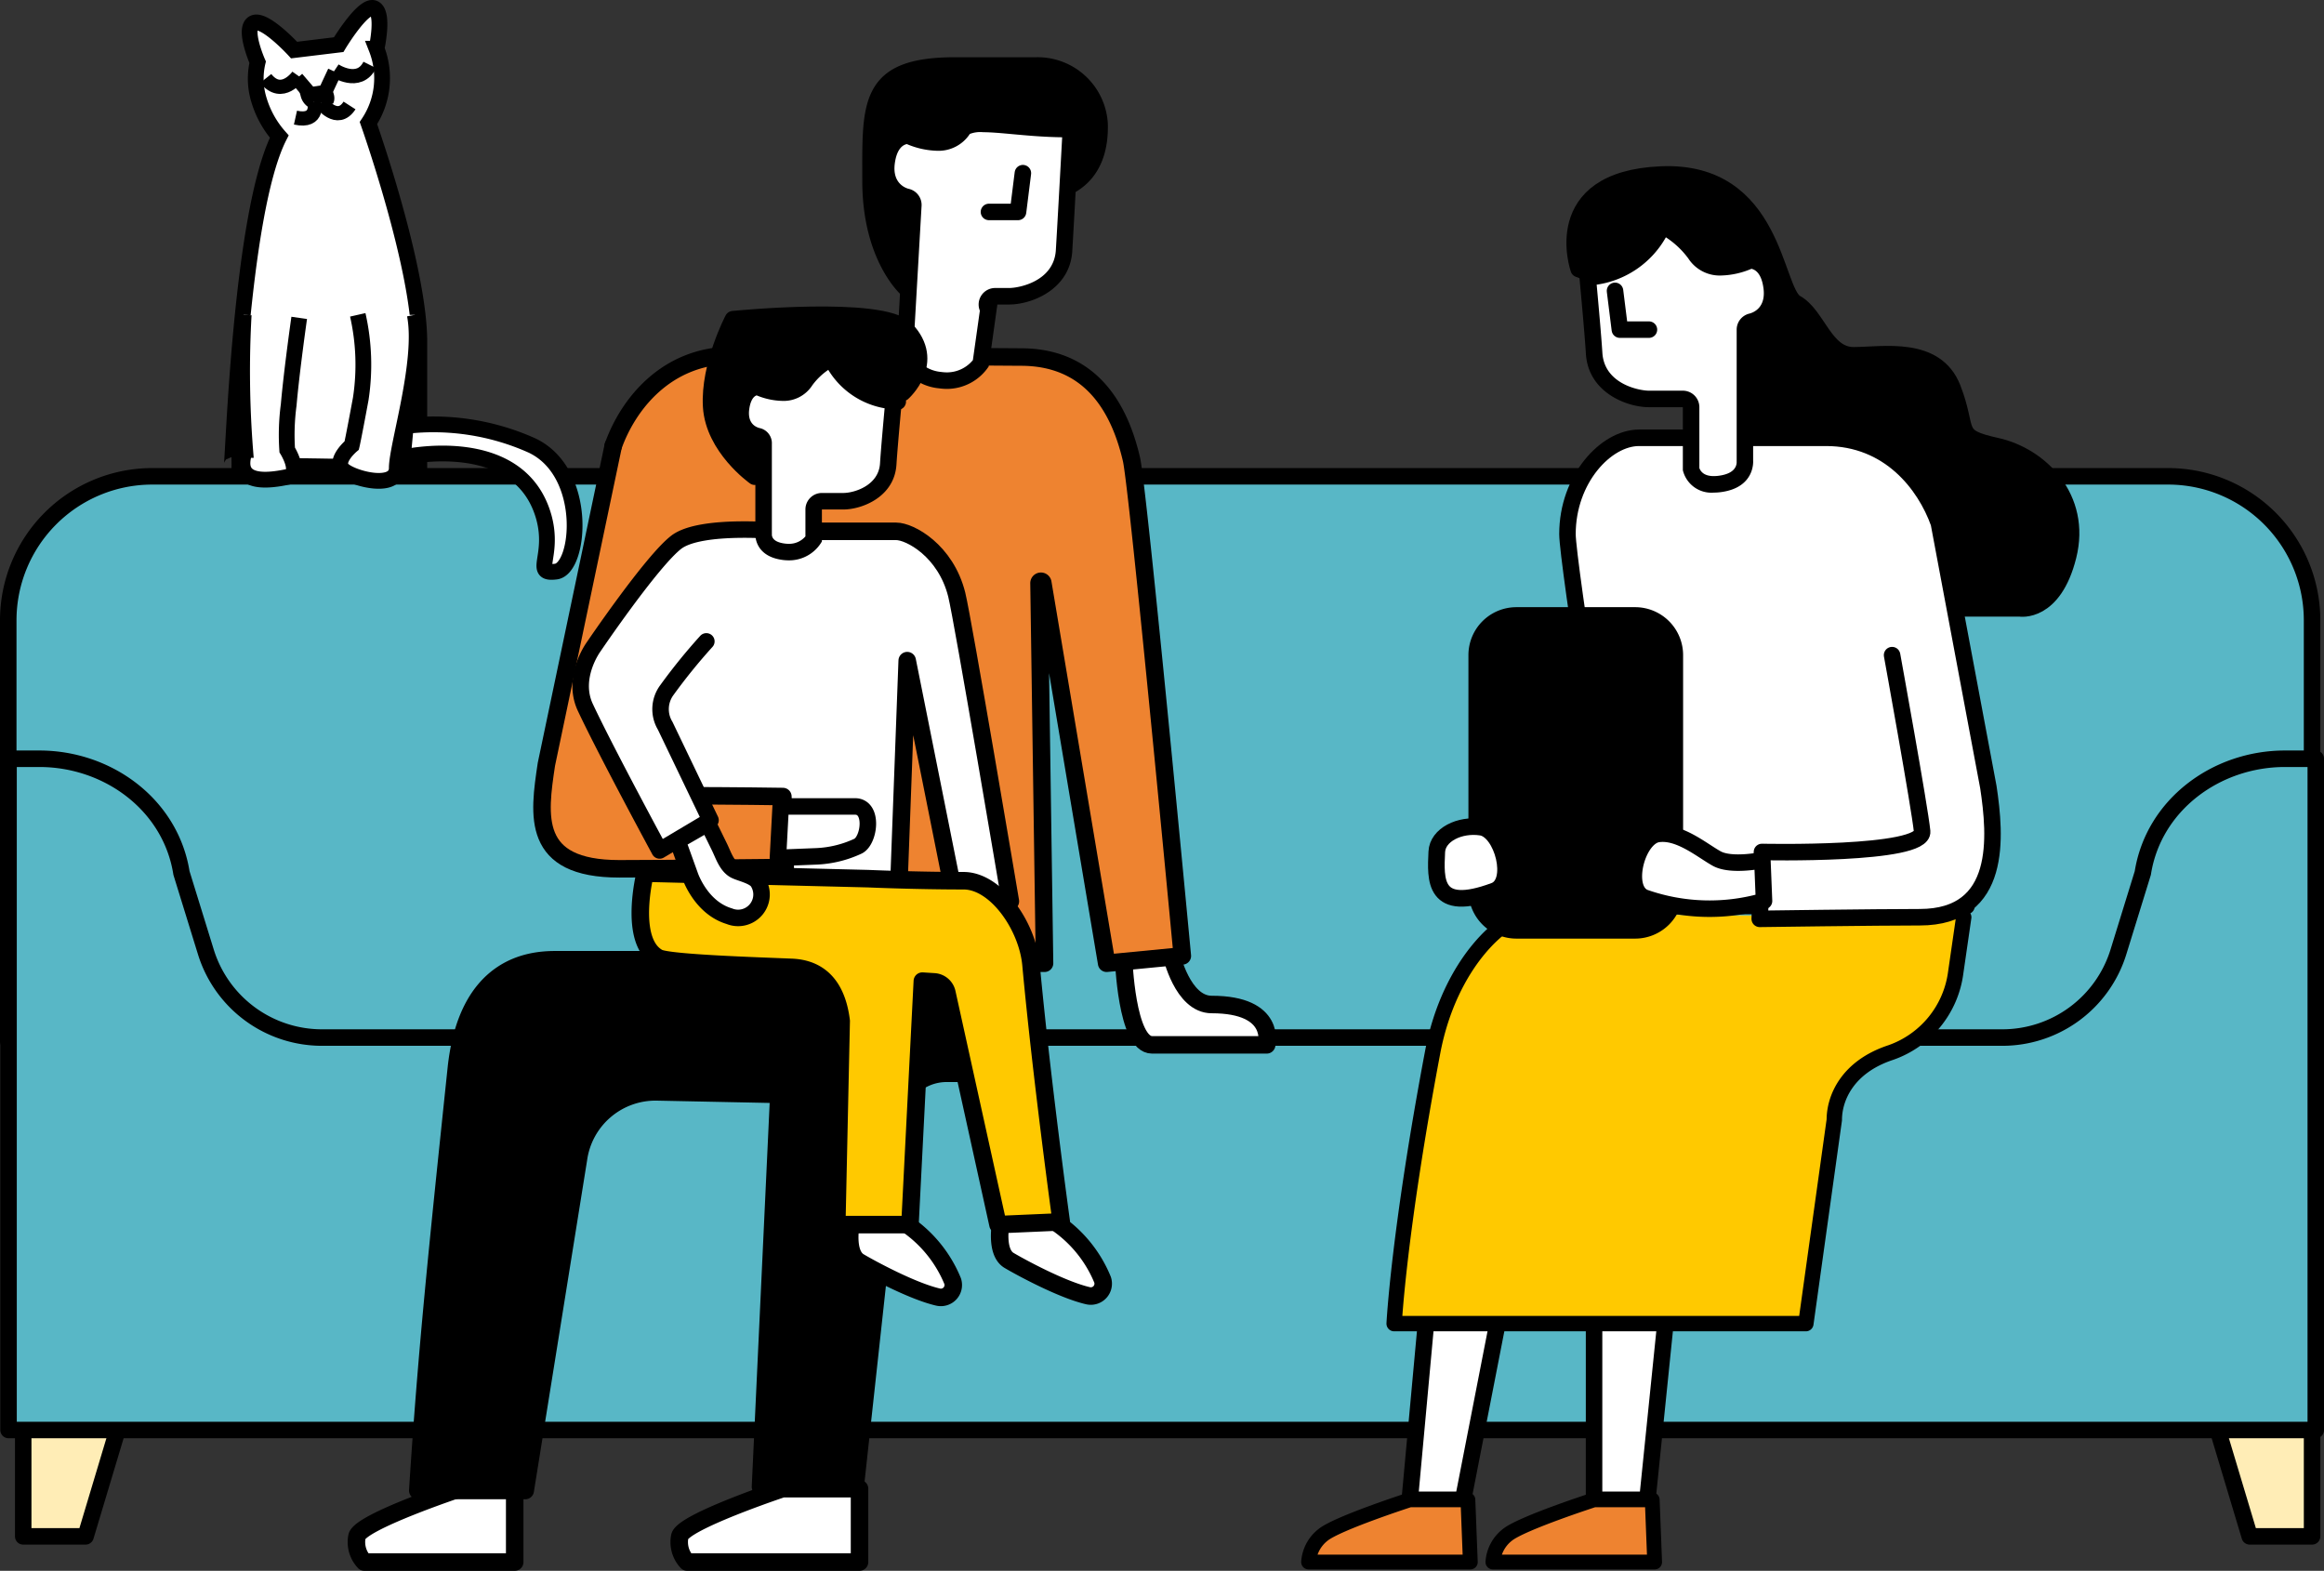 <svg xmlns="http://www.w3.org/2000/svg" width="312.907" height="211.498" viewBox="0 0 312.907 211.498"><rect x="0" y="0" width="312.907" height="211.498" fill="#333333" stroke="none"/><defs><style>.cls-1{fill:#58b7c6;}.cls-1,.cls-10,.cls-11,.cls-12,.cls-13,.cls-14,.cls-15,.cls-2,.cls-3,.cls-4,.cls-5,.cls-6,.cls-7,.cls-9{stroke:#000;}.cls-1,.cls-10,.cls-11,.cls-12,.cls-2,.cls-3,.cls-4,.cls-5,.cls-6,.cls-7,.cls-9{stroke-linecap:round;stroke-linejoin:round;}.cls-1,.cls-2,.cls-3,.cls-5{stroke-width:2.222px;}.cls-2{fill:#ffedb6;}.cls-13,.cls-14,.cls-3,.cls-7,.cls-8,.cls-9{fill:#fff;}.cls-11,.cls-4{fill:#ee8330;}.cls-4{stroke-width:1.991px;}.cls-12,.cls-6{fill:#ffc900;}.cls-6{stroke-width:2.069px;}.cls-7{stroke-width:2.239px;}.cls-10,.cls-11,.cls-12,.cls-9{stroke-width:2.358px;}.cls-13,.cls-14,.cls-15{stroke-miterlimit:10;}.cls-13{stroke-width:2.122px;}.cls-14,.cls-15{stroke-width:1.91px;}.cls-15{fill:none;}</style></defs><title>q2_illust</title><g id="レイヤー_2" data-name="レイヤー 2"><g id="Layer_1" data-name="Layer 1"><path class="cls-1" d="M20.5,64.133H291.91A19.391,19.391,0,0,1,311.3,83.524v56.665a0,0,0,0,1,0,0H1.111a0,0,0,0,1,0,0V83.524A19.391,19.391,0,0,1,20.5,64.133Z"/><polygon class="cls-2" points="3.125 192.539 3.125 206.862 11.521 206.862 15.966 192.046 3.125 192.539"/><polygon class="cls-2" points="311.302 192.539 311.302 206.862 302.906 206.862 298.461 192.046 311.302 192.539"/><path class="cls-1" d="M307.648,102.161c-9.272,0-17.69,6.222-19.136,15.381l-3.28,10.618A16.364,16.364,0,0,1,269.6,139.7H43.349A16.364,16.364,0,0,1,27.713,128.16l-3.28-10.618c-1.446-9.159-9.864-15.381-19.136-15.381H1.15v90.378H311.8V102.161Z"/><polyline class="cls-3" points="194.862 146.944 189.81 201.94 196.989 201.94 207.588 147.597"/><path class="cls-4" d="M189.81,201.94s-9.705,3.142-11.663,4.713a5.081,5.081,0,0,0-1.958,3.666h21.779l-.327-8.379Z"/><polyline class="cls-3" points="214.627 146.968 214.627 201.94 221.806 201.94 227.353 147.621"/><path class="cls-4" d="M214.627,201.94s-9.705,3.142-11.663,4.713a5.081,5.081,0,0,0-1.958,3.666h21.779l-.327-8.379Z"/><path class="cls-5" d="M212.554,36.225s-4.243-12.074,11.1-12.726,15.2,15.667,18.14,17.3,3.863,7.038,7.779,7.038,11.05-1.429,13.334,4.445.053,6.473,5.927,7.778,11.588,6.985,9.63,14.816-6.514,7.037-6.514,7.037H235.723L231.48,43.4Z"/><path class="cls-6" d="M264.4,123.5l-1.081,7.463a13.212,13.212,0,0,1-8.741,10.754c-5.869,1.932-7.605,6.158-7.605,9.061l-3.828,27.44H187.71s.617-12.347,5.186-36.546c2.29-12.133,9.806-18.644,13.334-18.644"/><polyline class="cls-3" points="257.88 86.183 264.777 121.991 217.563 121.991 217.563 89.896"/><path class="cls-3" d="M254.753,88.209s3.719,20.472,4.045,23.736-21.565,2.766-21.565,2.766l-.3,9.007s15.633-.219,21.543-.219c11.211,0,10.221-10.984,9.242-17.511L261.05,70.43c-1.852-5.186-6.667-11.483-15.186-11.483H220.676c-4.445,0-9.63,5.556-9.63,12.964,0,3.7,6.251,43.184,6.251,43.184"/><rect x="198.803" y="82.845" width="26.72" height="42.44" rx="5.364" ry="5.364"/><path d="M220.159,83.937a4.276,4.276,0,0,1,4.272,4.272v31.712a4.276,4.276,0,0,1-4.272,4.272H204.168a4.276,4.276,0,0,1-4.272-4.272V88.209a4.276,4.276,0,0,1,4.272-4.272h15.991m0-2.185H204.168a6.457,6.457,0,0,0-6.457,6.457v31.712a6.457,6.457,0,0,0,6.457,6.457h15.991a6.457,6.457,0,0,0,6.457-6.457V88.209a6.457,6.457,0,0,0-6.457-6.457Z"/><path class="cls-3" d="M237.29,115.817s-4.177.879-6.155-.22-5.056-3.737-7.913-3.3-4.666,7.473-1.759,8.573a26.386,26.386,0,0,0,16.047.439Z"/><path class="cls-7" d="M193.451,114.693c.105-2.286,3.078-3.759,5.977-3.319s4.734,7.473,1.784,8.573C192.961,123.024,193.281,118.418,193.451,114.693Z"/><path class="cls-8" d="M230.744,65.215a2.838,2.838,0,0,1-3.047-2.024V54.826a1.112,1.112,0,0,0-1.111-1.112h-4.569c-2.281,0-7.086-1.5-7.375-6.137-.156-2.494-.645-7.847-.869-10.248a11.726,11.726,0,0,0,10.089-7,14.928,14.928,0,0,1,4.392,3.872,3.879,3.879,0,0,0,3.526,1.773,10.284,10.284,0,0,0,3.862-.925c.743.045,2.479.483,2.9,3.6.5,3.734-2.412,4.563-2.746,4.645a1.123,1.123,0,0,0-.854,1.081V62.005c0,.034,0,.067,0,.1.027.414,0,2.571-3.293,3.041A6.466,6.466,0,0,1,230.744,65.215Z"/><path d="M224.3,31.954a11.594,11.594,0,0,1,3.013,2.839,5.035,5.035,0,0,0,4.468,2.3,11.067,11.067,0,0,0,4.034-.9c.536.115,1.356.624,1.622,2.614.338,2.538-1.23,3.239-1.887,3.415a2.223,2.223,0,0,0-1.722,2.165V62.005a.908.908,0,0,0,0,.177c.007.586-.3,1.574-2.34,1.865a5.29,5.29,0,0,1-.748.057c-1.308,0-1.772-.623-1.936-1.088v-8.19a2.223,2.223,0,0,0-2.222-2.223h-4.569c-1.256,0-6-.864-6.266-5.095-.138-2.205-.523-6.507-.769-9.179a12.788,12.788,0,0,0,9.317-6.375m-.977-3.234s-2.192,7.515-10.256,7.515c-.169,0-.339,0-.512-.01,0,0,.774,8.148.979,11.422.326,5.221,5.547,7.179,8.484,7.179h4.569V63.31a3.948,3.948,0,0,0,4.158,3.016,7.425,7.425,0,0,0,1.063-.079c4.568-.653,4.242-4.242,4.242-4.242V44.383a4.988,4.988,0,0,0,3.59-5.874c-.576-4.318-3.438-4.572-4.1-4.573-.089,0-.139.005-.139.005a9.46,9.46,0,0,1-3.616.925,2.848,2.848,0,0,1-2.584-1.251c-1.631-2.611-5.874-4.9-5.874-4.9Z"/><path class="cls-9" d="M69.3,200.441v9.878H49.055a3.909,3.909,0,0,1-.987-3.457c.494-1.976,13.828-6.421,13.828-6.421Z"/><path class="cls-9" d="M115.728,200.441v9.878H92.516a3.911,3.911,0,0,1-.988-3.457c.494-1.976,13.829-6.421,13.829-6.421Z"/><path class="cls-10" d="M137.88,129.694s1.834,6.3-.388,10.371-4.445,4.445-7.408,4.445H127.46a7.008,7.008,0,0,0-7.007,7.008l-5.309,48.676h-12.75l2.469-52.844-16.421-.336a10.481,10.481,0,0,0-10.56,9.042l-7.165,44.632H56.25c1.2-18.767,2.622-32.3,5.185-56.773,1.449-13.828,9.807-14.692,13.335-14.692h27.061l36.049.471"/><path class="cls-9" d="M151.287,129.015s.37,11.668,3.827,11.668h15.434s1.42-5.433-7.408-5.433c-3.951,0-5.433-6.729-5.433-6.729Z"/><path class="cls-11" d="M82.574,60.019c1.966-5.5,7.075-12.184,16.116-12.184,3.144,0,38.769.237,38.769.237,8.889,0,13.1,6.1,14.88,13.757.923,3.97,6.85,66.877,6.85,66.877L149,129.694l-8.594-51.213a.257.257,0,0,0-.511.04l.743,51.173H89.448V73.451"/><path class="cls-5" d="M122.149,38.945s-4.939-4.236-4.939-14.592-.494-15.534,11.359-15.534H139.49a8.359,8.359,0,0,1,8.562,7.9c.075,3.072-.706,6.286-3.679,8.107"/><path class="cls-8" d="M127.5,51.248a6.674,6.674,0,0,1-.935-.068,5.871,5.871,0,0,1-4.758-3.319l1.162-20.2a1.111,1.111,0,0,0-.859-1.147c-.326-.08-3.236-.909-2.738-4.644.422-3.162,2.2-3.571,2.892-3.606a10.3,10.3,0,0,0,3.866.926,3.877,3.877,0,0,0,3.525-1.773c.195-.312.688-.728,2.695-.728,1.134,0,2.508.126,4.1.271,2.127.2,4.538.415,7.21.415.173,0,.347,0,.52,0-.19,3.516-.746,13.708-.913,16.382-.289,4.637-5.093,6.137-7.375,6.137h-1.907a1.113,1.113,0,0,0-.91,1.749l-1.029,7.3A5.627,5.627,0,0,1,127.5,51.248Z"/><path d="M132.351,17.8h0c1.083,0,2.434.124,4,.267,1.978.181,4.2.384,6.66.415-.229,4.213-.7,12.786-.85,15.2-.264,4.23-5.009,5.095-6.266,5.095h-1.906a2.223,2.223,0,0,0-2.061,3.056l-.938,6.656a4.526,4.526,0,0,1-3.487,1.65,5.659,5.659,0,0,1-.778-.057,4.829,4.829,0,0,1-3.789-2.431l1.146-19.93a2.223,2.223,0,0,0-1.719-2.293c-.232-.053-2.261-.6-1.886-3.414.265-1.988,1.084-2.5,1.622-2.614a11.089,11.089,0,0,0,4.033.9,5.04,5.04,0,0,0,4.45-2.267,3.935,3.935,0,0,1,1.772-.235M130.6,18h0m1.752-2.428c-1.776,0-3.037.291-3.637,1.25a2.847,2.847,0,0,1-2.584,1.251,9.46,9.46,0,0,1-3.616-.925s-.05,0-.138,0c-.666,0-3.528.254-4.1,4.573a4.987,4.987,0,0,0,3.589,5.874l-1.176,20.446a6.882,6.882,0,0,0,5.724,4.242,7.767,7.767,0,0,0,1.092.079,6.769,6.769,0,0,0,5.611-3.016L134.287,41h1.6c2.937,0,8.158-1.958,8.485-7.179.2-3.273.979-17.591.979-17.591q-.862.033-1.7.032c-4.634,0-8.58-.686-11.309-.686Zm13.006.654h0Z"/><polyline class="cls-3" points="217.449 39.162 218.101 44.383 222.017 44.383"/><polyline class="cls-3" points="137.723 23.315 137.07 28.536 133.154 28.536"/><path class="cls-9" d="M104.74,71.541h15.927c1.852,0,6.667,2.593,8.149,8.519.828,3.313,7.223,41.3,7.223,41.3h-7.408l-6.482-32.41-1.112,29.817-33.706-.37L86.59,80.245S89.553,71.541,104.74,71.541Z"/><path class="cls-11" d="M93.751,73.516s-6.42,24.918-6.42,28.4c0,1.53.227,5.225,3.7,5.225,7.842,0,14.377.107,14.377.107l.32,9.558s-16.081.173-22.352.173c-11.9,0-10.846-7.15-9.808-14.075l9-42.883"/><path class="cls-3" d="M105.48,71.541S94.368,70.43,91.035,73.022,79.922,87.1,79.922,87.1s-3.012,4.093-1.111,8.149c2.778,5.926,10,19.261,10,19.261l6.853-4.075-6.1-12.711a4.319,4.319,0,0,1,.239-4.828,77.216,77.216,0,0,1,5.3-6.537"/><path class="cls-9" d="M114.555,164.883s-.741,3.889,1.111,5c1.287.772,7.027,3.925,10.64,4.761a1.668,1.668,0,0,0,1.961-2.146,17.193,17.193,0,0,0-6.118-7.615A6.871,6.871,0,0,0,114.555,164.883Z"/><path class="cls-9" d="M134.742,164.7s-.741,3.89,1.111,5c1.287.772,7.027,3.925,10.64,4.761a1.668,1.668,0,0,0,1.961-2.147,17.2,17.2,0,0,0-6.118-7.615A6.873,6.873,0,0,0,134.742,164.7Z"/><path class="cls-12" d="M86.868,117.563s-2.316,9.168,1.759,11.39c1.357.74,13.52,1.113,17.965,1.3,4.2.176,6.154,3.047,6.667,7.221l-.594,27.41h9.854l1.667-32.781,1.582.1a1.882,1.882,0,0,1,1.736,1.529l6.868,31.156,8.519-.371s-2.654-19.261-4.074-34.633c-.485-5.246-4.725-11.3-9.075-11.3-6.5,0-12.872-.278-12.872-.278Z"/><path class="cls-5" d="M121.531,52.9s4.692-4.141.432-8.586c-3.209-3.349-23.276-1.337-23.276-1.337s-3.263,6.2-2.937,11.748,5.874,9.463,5.874,9.463l19.253-10.116"/><path class="cls-8" d="M106.2,74.333a5.372,5.372,0,0,1-.759-.055c-2.778-.4-2.638-2.3-2.631-2.379,0-.033,0-.067,0-.1V59.786a1.111,1.111,0,0,0-.861-1.083,3.09,3.09,0,0,1-2.177-3.727c.325-2.442,1.586-2.848,2.234-2.89a8.849,8.849,0,0,0,3.3.78,3.437,3.437,0,0,0,3.122-1.578,12.157,12.157,0,0,1,3.463-3.095,10.1,10.1,0,0,0,8.42,5.8c-.195,2.1-.587,6.4-.717,8.476-.236,3.789-4.177,5.015-6.049,5.015h-2.88a1.112,1.112,0,0,0-1.112,1.112v4A3.98,3.98,0,0,1,106.2,74.333Z"/><path d="M111.52,49.8a11.1,11.1,0,0,0,7.586,5.171c-.208,2.268-.509,5.653-.62,7.43-.185,2.974-3.471,3.974-4.941,3.974h-2.879a2.222,2.222,0,0,0-2.222,2.223v3.624a2.877,2.877,0,0,1-2.244,1,4.353,4.353,0,0,1-.6-.044c-1.357-.194-1.665-.756-1.676-1.21a.7.7,0,0,0,0-.17V59.785a2.082,2.082,0,0,0-1.681-2.155c-.613-.169-1.6-.719-1.367-2.507.14-1.052.5-1.719,1-1.888a9.6,9.6,0,0,0,3.429.742,4.583,4.583,0,0,0,4.065-2.1A8.875,8.875,0,0,1,111.52,49.8m-7.6,22.129h0m8.521-25.36s-3.58,1.928-4.956,4.131a2.4,2.4,0,0,1-2.181,1.056,7.978,7.978,0,0,1-3.051-.781s-.042,0-.117,0c-.562,0-2.977.215-3.463,3.859a4.208,4.208,0,0,0,3.029,4.956V71.8s-.275,3.029,3.58,3.58a6.447,6.447,0,0,0,.915.067,5.081,5.081,0,0,0,4.466-2.545V68.6h2.879c2.478,0,6.884-1.652,7.159-6.058.173-2.762.827-9.637.827-9.637-.147,0-.29.008-.432.008-6.805,0-8.655-6.342-8.655-6.342Zm9.087,6.334h0Z"/><path class="cls-3" d="M105.11,108.581s6.353,0,10,0c2.568,0,1.947,4.681.37,5.371a14.712,14.712,0,0,1-5.556,1.35l-5.184.206Z"/><path class="cls-3" d="M91.22,113.211l1.667,4.63s1.422,4.357,5.3,5.516a3.154,3.154,0,0,0,3.816-4.673c-.594-.794-2.372-1.14-3.064-1.507-1.1-.586-1.53-2.025-2.078-3.147l-1.552-3.171Z"/><path class="cls-13" d="M37.6,18.384a13.083,13.083,0,0,1-2.729-4.913,9.692,9.692,0,0,1-.182-5.094s-2-4.549-.546-5.276S39.6,6.74,39.6,6.74l6-.728S48.879.554,50.335,1.1s.364,5.459.364,5.459a10.865,10.865,0,0,1-1.092,10.006s6.851,19.358,6.851,29.466V63.011l-25.27-.4C31.391,62.607,32.322,28.755,37.6,18.384Z"/><path class="cls-14" d="M40.146,10.2s-2.183,3.093-4.367.364"/><path class="cls-14" d="M45.058,9.469s3.275,2.183,4.731-.728"/><path class="cls-14" d="M41.42,12.744l2.365-.364s.909,1.455-.546,1.455A1.513,1.513,0,0,1,41.42,12.744Z"/><path class="cls-14" d="M42.329,13.653s.728,2.911-2.547,2.184"/><path class="cls-14" d="M43.239,13.835s2.183,2.911,3.821.364"/><line class="cls-15" x1="43.785" y1="12.38" x2="45.058" y2="9.651"/><line class="cls-15" x1="42.147" y1="13.108" x2="39.964" y2="10.56"/><path class="cls-13" d="M40.286,42.8S39.275,49.871,38.87,54.52a30.444,30.444,0,0,0-.2,6.065s2.022,3.235,0,3.639-7.48,1.415-5.66-3.639a136.551,136.551,0,0,1-.2-18.194"/><path class="cls-13" d="M48.17,42.391a30.35,30.35,0,0,1,.4,11.321c-1.011,5.458-1.213,6.267-1.213,6.267S44.935,62,46.148,63.213s7.278,2.83,7.278-.2,3.639-14.353,2.426-20.62"/><path class="cls-13" d="M54.639,57.351A32.428,32.428,0,0,1,71.62,59.979c7.682,3.638,6.469,16.577,3.234,16.981s-.2-2.022-1.617-7.278c-3.234-11.725-19-8.086-19-8.086Z"/></g></g></svg>